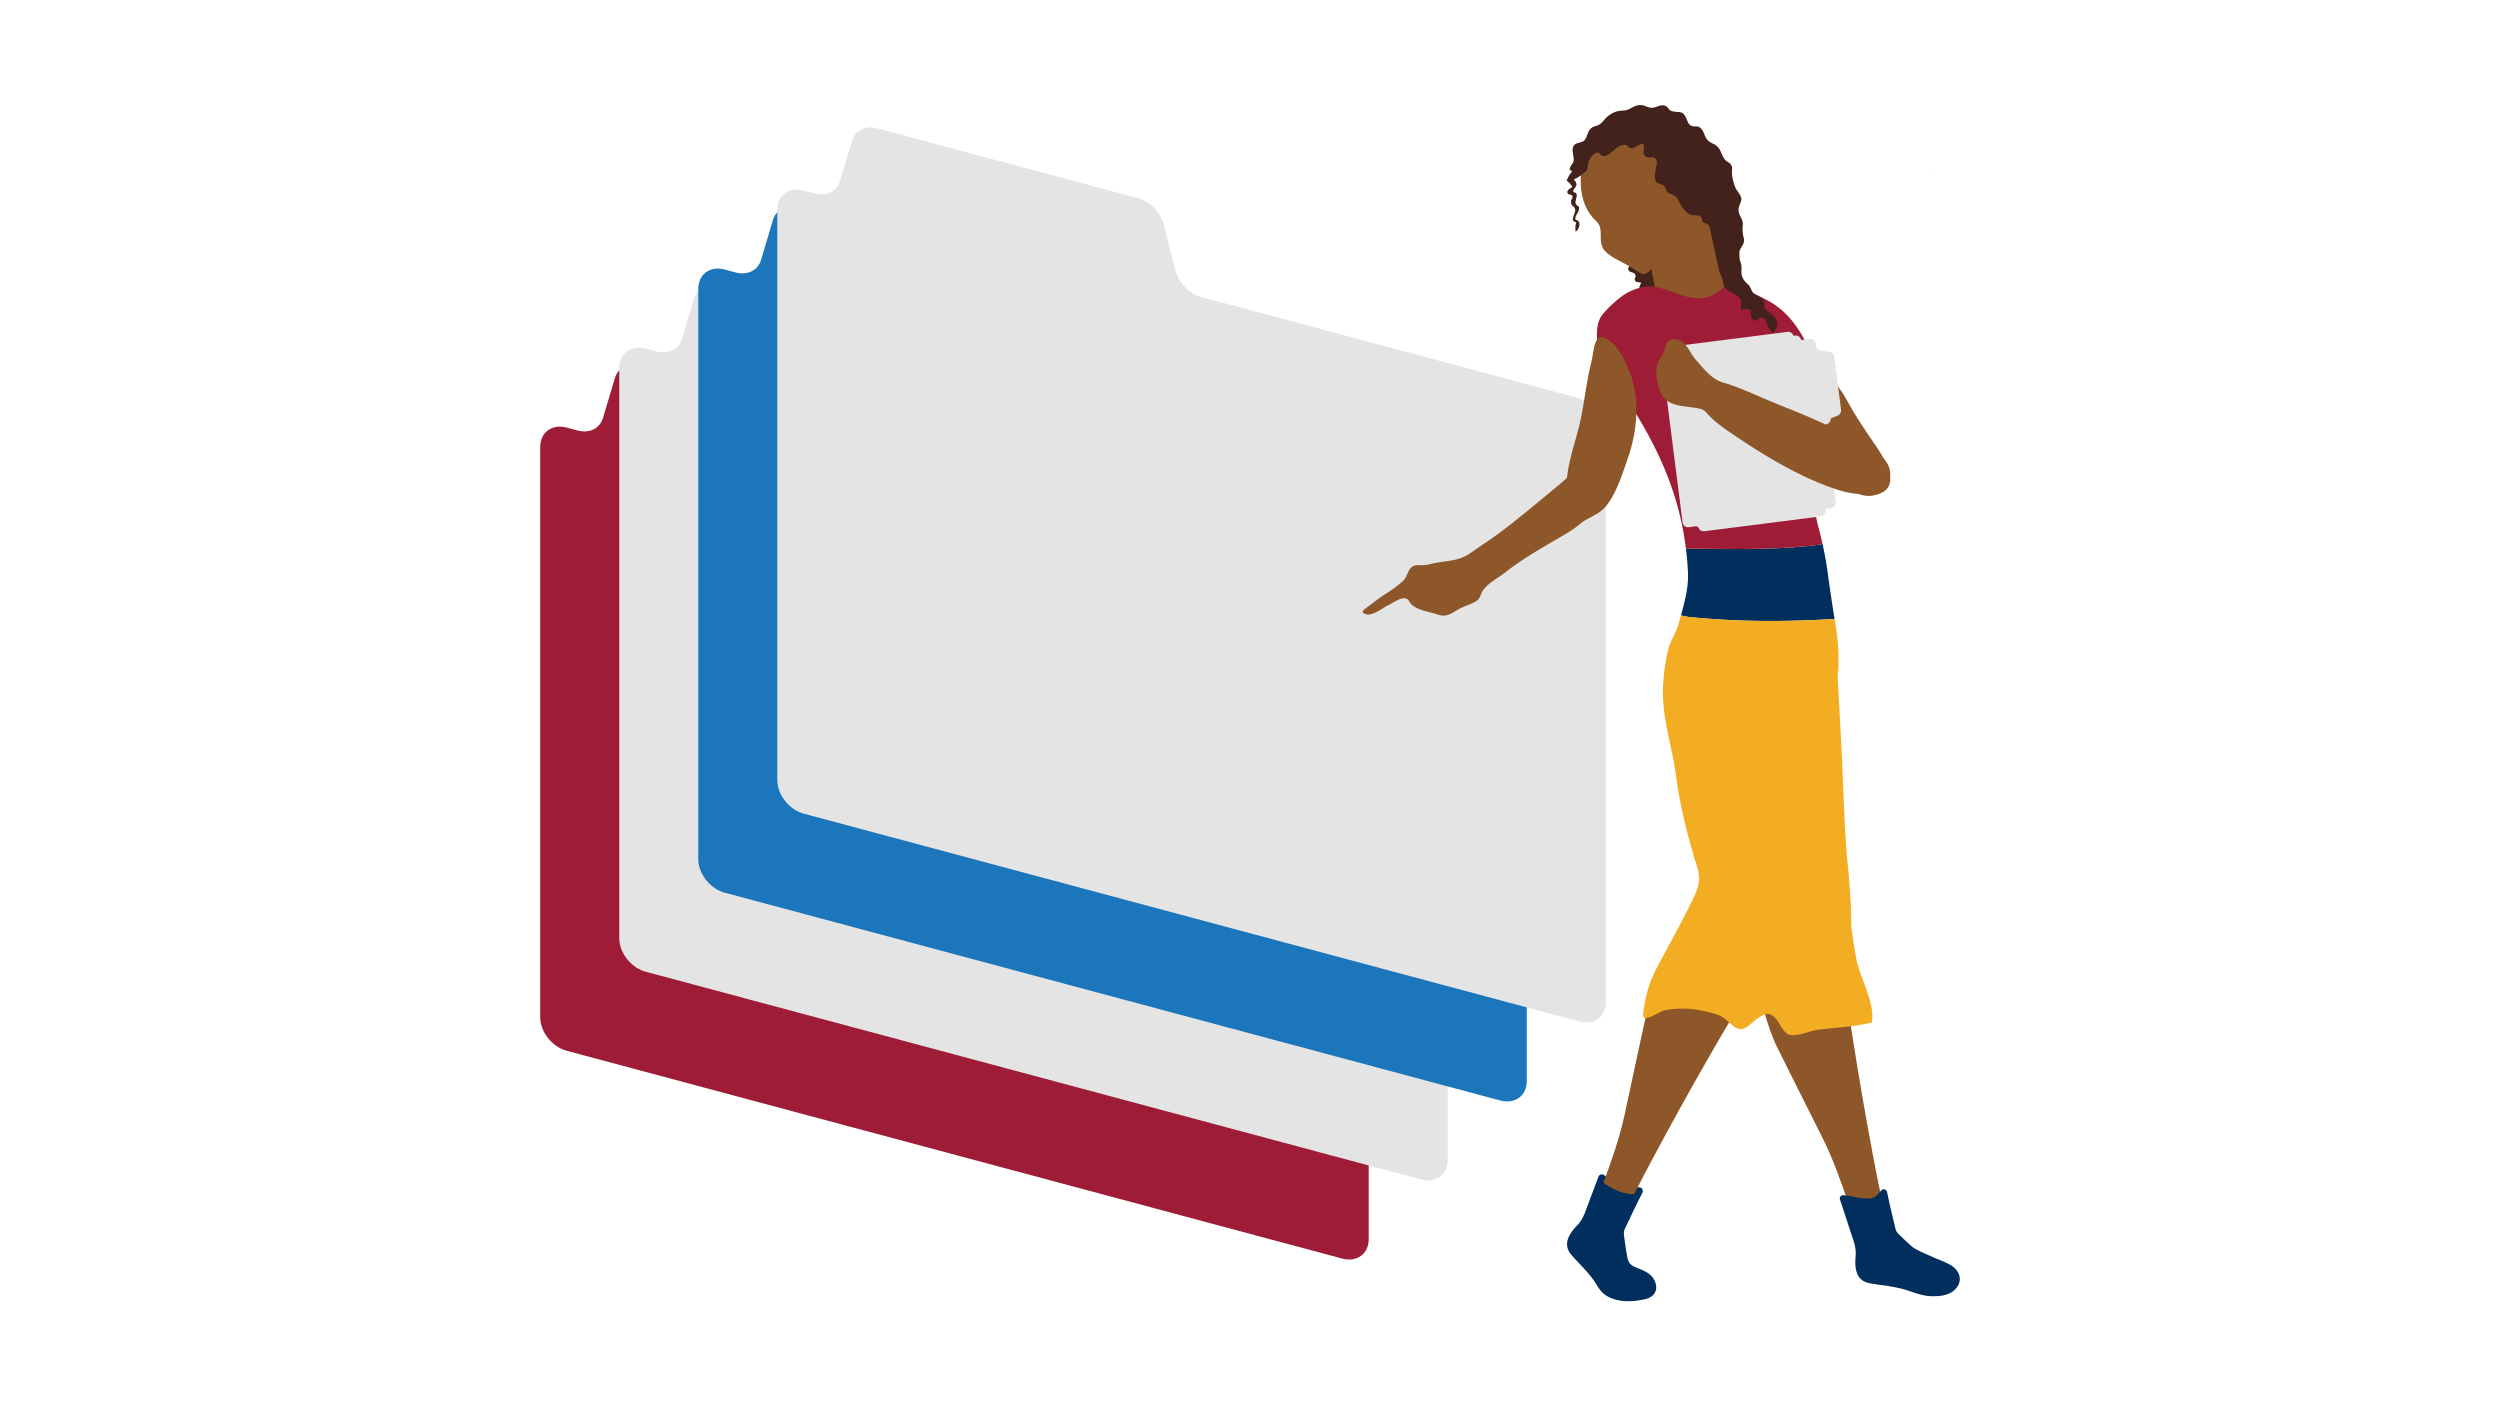 <svg xmlns="http://www.w3.org/2000/svg" width="1920" height="1080" viewBox="0 0 1920 1080"><g id="Layer_2" data-name="Layer 2"><g id="Learn"><g id="A_-_Backups" data-name="A - Backups"><rect width="1920" height="1080" fill="#fff"/><path d="M435.186,328.383l8.346,2.236c9.127,2.446,17.133-1.501,19.566-9.646l9.15-30.632c2.433-8.145,10.438-12.092,19.566-9.646l200.25,53.657c9.127,2.446,17.133,10.682,19.566,20.131l9.15,35.536c2.433,9.449,10.438,17.686,19.566,20.131l290.525,77.846c11.212,3.004,20.3,14.528,20.3,25.74V951.733c0,11.211-9.089,17.865-20.3,14.861L435.186,806.981c-11.212-3.004-20.3-14.528-20.3-25.74l0-437.997C414.885,332.032,423.974,325.379,435.186,328.383Z" fill="#9f1c37"/><path d="M495.883,267.686l8.346,2.236c9.127,2.446,17.133-1.501,19.566-9.646l9.15-30.632c2.433-8.145,10.438-12.092,19.566-9.646l200.25,53.657c9.127,2.446,17.133,10.682,19.566,20.131l9.15,35.536c2.433,9.449,10.438,17.686,19.566,20.131L1091.568,427.3c11.212,3.004,20.3,14.528,20.3,25.74l0,437.997c0,11.212-9.089,17.865-20.3,14.861L495.883,746.284c-11.212-3.004-20.3-14.528-20.3-25.74V282.547C475.582,271.336,484.671,264.682,495.883,267.686Z" fill="#e4e4e4"/><path d="M556.58,206.989l8.346,2.236c9.127,2.446,17.133-1.501,19.566-9.646l9.15-30.632c2.433-8.145,10.438-12.092,19.566-9.646l200.25,53.657c9.127,2.446,17.133,10.682,19.566,20.131l9.15,35.536c2.433,9.449,10.438,17.686,19.566,20.131l290.525,77.846c11.212,3.004,20.3,14.528,20.3,25.74V830.34c0,11.212-9.089,17.865-20.3,14.861L556.58,685.587c-11.212-3.004-20.3-14.528-20.3-25.74V221.85C536.279,210.639,545.368,203.985,556.58,206.989Z" fill="#1c76bc"/><path d="M617.276,146.292l8.346,2.236c9.127,2.446,17.133-1.501,19.566-9.646l9.15-30.632c2.433-8.145,10.438-12.092,19.566-9.646l200.25,53.657c9.127,2.446,17.133,10.682,19.566,20.131l9.15,35.536c2.433,9.449,10.438,17.686,19.566,20.131l290.525,77.846c11.212,3.004,20.3,14.528,20.3,25.74V769.643c0,11.212-9.089,17.865-20.3,14.861L617.276,624.89c-11.212-3.004-20.3-14.528-20.3-25.74V161.153C596.976,149.942,606.065,143.288,617.276,146.292Z" fill="#e4e4e4"/><path d="M1229.074,135.908c3.361,3.758,5.931,7.334,6.094,12.531.17,5.416-3.147,11.805,1.561,15.775,4.263,3.595,4.549,2.992,4.161,9.415-.336,5.56.076,10.544,6.334,11.628.585,5.148-4.09,9.637.4,14.443,1.043,1.116,3.596,1.563,4.059,3.038.459,1.461-1.548,2.624-1.231,4.011.749,3.279,4.537,1.433,5.609,4.626.584,1.741-1.711,2.826.103,4.732.703.739,3.373.715,4.376,1.065-.62,1.044-2.103,3.599-1.264,4.81,1.238,1.789,3.571-.172,4.871,1.612.992,1.36-.842,8.863,3.604,5.359.897,3.146,2.991,1.295,4.97,2.279,2.449,1.217,1.786,1.904,2.865,4.794a8.637,8.637,0,0,0,3.906-.751c-.559,7.463,5.137,2.62,8.165.777,1.999,4.635,7.562-.551,9.18-3.297,2.371-4.023.639-9.945.463-14.345-.347-8.692-1.831-17.36-7.678-24.325-4.258-5.073-9.686-7.095-15.12-10.458-6.023-3.728-10.059-9.113-14.344-14.616-7.164-9.199-13.092-20.297-21.332-28.528-.811-.81-7.885-5.506-8.075-6.273-.54-2.179,3.049-2.795,1.896-5.177C1230.494,124.585,1226.393,133.152,1229.074,135.908Z" fill="#42221b"/><path d="M1379.67,252.415c2.13,8.349,18.588,25.743,24.648,34.373,4.729,6.734,10.039,13.153,13.97,20.397,6.443,11.873,13.409,22.102,21.062,33.287,8.348,12.2,23.718,35.902-1.242,40.146-15.813,2.689-26.925-15.724-36.343-25.353-18.043-18.447-32.377-44.456-43.511-67.451-4.561-9.419-10.595-25.917-.958-34.831C1365.321,245.561,1383.88,252.916,1379.67,252.415Z" fill="#8e572a"/><path d="M1360.161,237.36q.154-.771.287-1.562l-.764-1.015Q1359.948,236.054,1360.161,237.36Z" fill="none"/><path d="M1360.292,238.156q.185-1.001.435-1.988l-.279-.371q-.134.791-.287,1.562C1360.205,237.625,1360.252,237.888,1360.292,238.156Z" fill="#42221b"/><path d="M1338.67,250.018c-1.506-7.234-4.19-13.717-7.527-20.804-5.529-11.743-9.311-23.889-12.529-36.375-1.827-7.09-3.916-14.671-3.37-22.018a27.727,27.727,0,0,1,.643-4.311c1.291-5.482,2.587-12.214-4.532-7.583q-5.856,3.809-11.79,7.689c-5.925,3.882-12.934,7.325-18.168,12.018-3.601,3.229-9.557,14.308-14.867,14.276,2.025,22.555,9.363,44.177,10.665,66.801,16.054-.154,32.928,8.879,49.144,7.317,8.202-.79,11.294-6.846,12.808-14.432Q1338.932,251.29,1338.67,250.018Z" fill="#8e572a"/><path d="M1296.344,439.333q-.462-9.155-1.552-17.896c33.741-.017,67.18,1.365,101.576-3.003,1.108-.201,2.216-.437,3.326-.682a255.027,255.027,0,0,1,4.457,25.804c.318,2.464,3.738,25.694,4.801,31.806-37.462,2.241-74.545,2.305-112.117-1.563a45.131,45.131,0,0,1-5.884-1.204C1294.01,461.67,1296.916,450.659,1296.344,439.333Z" fill="#002e5d"/><path d="M1228.888,244.425a14.442,14.442,0,0,1,1.178-1.94c4.024-5.551,13.276-13.942,19.242-17.379a42.227,42.227,0,0,1,12.749-4.702c11.647-2.359,24.064,5.583,35.44,7.837,9.683,1.919,15.152.631,23.681-5.384,2.083-1.469,5.911-6.457,8.723-6.367,2.757.088,6.886,4.557,9.704,5.813,11.638,5.186,22.211,9.274,31.48,18.364,8.663,8.496,14.943,19.187,19.352,30.426,8.499,21.666,11.201,46.845,6.654,69.736-4.209,21.19-6.154,43.309-.461,64.37,1.056,3.906,2.107,8.133,3.063,12.553-1.111.245-2.219.481-3.326.682-34.396,4.368-67.834,2.986-101.576,3.003-4.737-38.331-18.311-71.45-39.834-106.136-9.654-15.558-23.668-30.097-27.512-48.539C1226.112,260.362,1225.653,250.795,1228.888,244.425Z" fill="#9f1c37"/><path d="M1312.469,171.086q-.071.19-.149.378c-3.138,7.577-15.072,14.743-21.517,19.293-6.847,4.833-14.173,7.903-20.366,13.715-1.997,1.874-5.113,6.104-8.106,6.094-2.372-.008-8.597-4.706-10.908-6.083-5.884-3.505-14.548-6.794-19.03-11.999-6.256-7.265.398-16.41-6.632-22.814-10.268-9.353-12.822-23.979-11.497-37.32.714-7.184,4.573-14.992,9.403-20.355,11.765-13.061,27.836-17.819,44.896-15.743,26.678,3.246,53.764,27.391,50.264,56.404-.398,3.29-2.447,6.399-3.804,9.354C1313.672,164.952,1313.524,168.28,1312.469,171.086Z" fill="#8e572a"/><path d="M1394.417,263.943l.217,1.703a4.176,4.176,0,0,0,3.547,3.605l6.988,1.007a4.176,4.176,0,0,1,3.547,3.605l5.207,40.86a4.176,4.176,0,0,1-2.529,4.379l-6.513,2.727a4.176,4.176,0,0,0-2.529,4.379l7.554,59.28a4.176,4.176,0,0,1-3.614,4.67l-89.37,11.389a4.176,4.176,0,0,1-4.67-3.614l-15.489-121.545a4.176,4.176,0,0,1,3.614-4.67l89.37-11.389A4.176,4.176,0,0,1,1394.417,263.943Z" fill="#e4e4e4"/><path d="M1383.32,261.333l.217,1.703a4.176,4.176,0,0,0,3.547,3.605l6.989,1.007a4.176,4.176,0,0,1,3.547,3.605l5.207,40.86a4.176,4.176,0,0,1-2.529,4.379l-6.513,2.727a4.176,4.176,0,0,0-2.529,4.379l7.554,59.279a4.176,4.176,0,0,1-3.614,4.67l-89.37,11.389a4.176,4.176,0,0,1-4.67-3.614l-15.489-121.545a4.176,4.176,0,0,1,3.614-4.67l89.37-11.389A4.176,4.176,0,0,1,1383.32,261.333Z" fill="#e4e4e4"/><path d="M1383.32,267.282l.217,1.703a4.176,4.176,0,0,0,3.547,3.605l6.989,1.007a4.176,4.176,0,0,1,3.547,3.605l5.207,40.86a4.176,4.176,0,0,1-2.529,4.379l-6.513,2.727a4.176,4.176,0,0,0-2.529,4.379l7.554,59.28a4.176,4.176,0,0,1-3.614,4.67l-89.37,11.388a4.176,4.176,0,0,1-4.67-3.614l-15.489-121.545a4.176,4.176,0,0,1,3.614-4.67l89.37-11.388A4.176,4.176,0,0,1,1383.32,267.282Z" fill="#e4e4e4"/><path d="M1377.502,258.49l.217,1.703a4.176,4.176,0,0,0,3.547,3.605l6.989,1.007a4.176,4.176,0,0,1,3.547,3.605l5.207,40.859a4.176,4.176,0,0,1-2.529,4.379l-6.513,2.727a4.176,4.176,0,0,0-2.529,4.379l7.554,59.28a4.176,4.176,0,0,1-3.614,4.67l-89.37,11.389a4.176,4.176,0,0,1-4.67-3.614L1279.848,270.934a4.176,4.176,0,0,1,3.614-4.67l89.37-11.389A4.176,4.176,0,0,1,1377.502,258.49Z" fill="#e4e4e4"/><path d="M1374.396,267.282l.217,1.703a4.176,4.176,0,0,0,3.547,3.605l6.989,1.007a4.176,4.176,0,0,1,3.547,3.605l5.207,40.86a4.176,4.176,0,0,1-2.529,4.379l-6.513,2.727a4.176,4.176,0,0,0-2.529,4.379l7.554,59.28a4.176,4.176,0,0,1-3.614,4.67L1296.9,404.886a4.176,4.176,0,0,1-4.67-3.614l-15.489-121.545a4.176,4.176,0,0,1,3.614-4.67l89.37-11.388A4.176,4.176,0,0,1,1374.396,267.282Z" fill="#e4e4e4"/><path d="M1386.426,270.388l.217,1.703a4.176,4.176,0,0,0,3.547,3.605l6.989,1.007a4.176,4.176,0,0,1,3.547,3.605l5.207,40.859a4.176,4.176,0,0,1-2.529,4.379l-6.513,2.727a4.176,4.176,0,0,0-2.529,4.379l7.554,59.28a4.176,4.176,0,0,1-3.614,4.67l-89.37,11.388a4.176,4.176,0,0,1-4.67-3.614l-15.489-121.545a4.176,4.176,0,0,1,3.614-4.67l89.37-11.389A4.176,4.176,0,0,1,1386.426,270.388Z" fill="#e4e4e4"/><path d="M1224.534,359.664a8.51,8.51,0,0,0-7.406-1.431c-7.575,2.048-13.656,9.041-19.514,13.87-14.753,12.162-29.319,24.569-44.594,36.08-7.877,5.936-16.145,11.223-24.194,16.896-9.14,6.442-19.896,5.397-30.172,8.093a28.719,28.719,0,0,1-7.597.874c-3.901-.007-6.42-.002-8.614,3.494-1.959,3.121-2.285,6.222-5.117,8.81a99.137,99.137,0,0,1-13.838,10.174c-4.093,2.606-7.888,5.629-11.736,8.549-1.879,1.426-4.276,2.71-5.411,4.779,4.559,6.165,15.435-3.005,20.001-5.174,3.611-1.715,7.728-5.022,11.793-5.19,3.63-.149,3.679,2.506,5.91,4.725,4.66,4.635,14,5.637,19.931,7.713,6.792,2.377,10.39-.625,16.433-4.153,4.35-2.539,10.94-3.852,14.689-7.209,1.632-1.461,1.948-3.548,2.834-5.383,3.138-6.5,11.86-10.716,17.321-15.005,12.83-10.078,26.932-18.332,41.014-26.504,6.175-3.583,12.133-6.886,17.415-11.49,4.58-3.992,11.535-5.577,15.42-10.271,3.972-4.8,7.311-10.276,5.531-16.156C1232.933,370.143,1229.434,363.109,1224.534,359.664Z" fill="#8e572a"/><path d="M1213.077,392.307c-5.72-4.278-8.643-10.084-10.175-16.592.082-.84.138-1.682.154-2.528.34-18.509,8.02-35.811,11.483-53.78,2.627-13.629,4.152-28.046,7.679-41.534,2.242-8.574,1.48-25.579,13.994-16.128,6.804,5.14,10.268,12.345,13.73,19.988,10.25,22.626,7.973,48.419-.189,71.483C1245.341,365.685,1233.309,407.438,1213.077,392.307Z" fill="#8e572a"/><path d="M1409.437,329.735c-17.706-9.229-36.937-16.043-55.196-23.932-9.47-4.091-18.461-8.059-28.039-11.169a34.024,34.024,0,0,1-6.774-2.417c-6.891-3.467-12.266-10.576-17.164-16.09-4.817-5.423-8.062-16.652-17.306-15.434-4.984.657-5.343,3.377-6.459,7.651-1.076,4.121-3.778,6.798-5.324,10.698-2.792,7.044-.193,19.884,4.369,25.909,6.105,8.062,18.569,6.612,28.291,9.054a9.109,9.109,0,0,1,4.716,2.933c6.11,7.182,15.011,13.034,22.023,17.774,23.994,16.22,51.516,32.69,79.255,41.595,13.022,4.18,40.015,7.886,39.836-12.603C1451.52,346.93,1422.1,336.335,1409.437,329.735Z" fill="#8e572a"/><path d="M1485.477,128.749q.064.603-.538.538" fill="#42221b"/><path d="M1358.54,239.763c-5.163-3.705-2.305-3.765-3.774-8.096-1.238-3.65-6.75-4.449-8.801-7.449-1.353-1.978-1.671-4.258-3.568-5.891-2.36-2.032-4.26-4.287-4.807-7.596-.365-2.207.109-4.556-.205-6.79a21.096,21.096,0,0,0-1.41-4.742c.2-2.309-.574-4.824.237-7.092.902-2.522,2.821-3.921,3.142-6.848.27-2.459.155-1.027-.353-3.295a26.422,26.422,0,0,1-.56-8.68c.463-5.388-2.388-5.968-3.165-11.156-.555-3.709,2.117-6.194,2.069-9.437-.04-2.712-3.618-6.186-4.614-8.717a39.555,39.555,0,0,1-2.57-10.116c-.203-2.147.569-4.931-.464-6.935-1.045-2.028-3.106-2.409-4.65-4.041-2.01-2.124-2.834-5.356-4.237-7.838-2.628-4.647-5.085-3.949-8.642-6.746-3.233-2.542-3.291-8.55-7.3-10.781-1.68-.935-4.334.231-6.449-1.185-2.109-1.412-2.657-4.126-3.767-6.333-2.749-5.467-5.222-3.195-10.428-4.619-3.147-.86-2.497-2.875-5.226-4.09-3.519-1.566-7.597,1.826-10.959,1.479-3.806-.394-5.429-2.728-10.064-1.911-4.162.733-6.663,3.851-10.776,4.008-4.746.182-7.294.844-11.475,3.693-2.81,1.915-4.761,5.474-7.5,7.108-2.717,1.62-4.895.959-7.237,3.892-1.863,2.332-2.186,6.13-4.174,8.209-2.047,2.139-6.336,1.53-8.06,3.946-2.362,3.31.408,8.54-.239,12.059-.445,2.417-5.719,6.593-.96,7.663a24.782,24.782,0,0,0-4.485,7.676c.651-.525,3.508,2.637,4.479,4.351-1.679,1.658-4.863,2.575-3.511,5.148.563,1.071,2.816.402,3.511,1.871.7,1.478-.829,2.429-.965,3.974-.377,4.256,2.765,3.284,3.152,6.774.35,3.157-4.78,8.671.935,9.373-.948,2.257-.816,4.735-.676,7.155,3.077-1.088,4.909-8.688,0-8.923-.733-3.339,2.223-5.024,2.667-7.997.504-3.376-1.049-1.877-1.949-3.644-1.048-2.057-.996-.775-.377-4.05.32-1.692.954-2.856.395-4.43-.448-1.259-2.313-.41-2.458-1.805-.188-1.806,2.625-3.248,2.477-5.479a4.672,4.672,0,0,0-.957-2.235c-.229-.332-.482-.645-.742-.953-.367-.435-.161-.515.304-.754.499-.256,1.016-.472,1.513-.734a27.258,27.258,0,0,0,5.002-3.472c.825-.71,1.765-1.4,2.536-2.155.709-.695.71-2.146.887-3.074.2-1.044.405-2.089.687-3.114a11.788,11.788,0,0,1,3.004-5.454,10.611,10.611,0,0,1,1.13-.952c4.954-3.626,3.926,1.561,7.909,1.341,5.568-.307,10.093-10.015,16.583-8.522,2.203.506,1.848,2.559,4.625,2.46,2.843-.102,5.31-3.472,8.78-3.291,1.618,4.189-1.777,8.49,3.054,10.187,2.216.778,4.322-.873,6.221,1.099,2.18,2.265.565,5.827.186,8.476-.44,3.077-1.411,7.355.797,9.665,1.634,1.709,4.321,1.239,5.924,3.008,1.258,1.388.851,3.214,2.423,4.611,1.783,1.585,4.693,1.646,6.559,3.565,1.608,1.655,2.489,4.031,3.606,6.012,1.821,3.232,4.046,6.317,7.566,7.732,2.259.908,5.665-.005,7.647,1.312,1.549,1.032.744,3.01,1.841,4.169,1.28,1.352,3.111,1.208,4.294,2.577,1.175,1.359,1.459,4.335,1.857,6.053,1.126,4.865,2.055,9.757,3.129,14.646,1.054,4.796,2.094,9.572,3.292,14.329.125.498,1.328,3.846,2.631,7.122a15.331,15.331,0,0,0,1.021,4.414,9.184,9.184,0,0,0,4.12,4.239c3.988,2.358,9.05,3.563,9.003,8.774-.054,6.007-2.012,4.916,3.666,4.942,6.794.03,1.726,3.136,4.909,7.39,3.264,4.363,4.692-2.212,8.488-.77,2.208.839,3.002,6.385,4.444,8.389.93,1.292,2.177,2.11,2.961,3.451C1367.216,249.572,1365.231,244.565,1358.54,239.763Z" fill="#42221b"/><path d="M1250.825,999.316a38.274,38.274,0,0,1-10.037-1.226c-6.751-1.876-10.701-4.859-14.088-10.639-3.682-6.283-8.519-11.451-13.64-16.922-2.036-2.175-4.141-4.424-6.205-6.782-7.98-9.114.26-18.129,4.22-22.461.331-.362.654-.716.964-1.061a24.263,24.263,0,0,0,3.721-5.548,51.978,51.978,0,0,0,2.169-5.163q2.268-6.117,4.606-12.28,2.007-5.32,4.009-10.673l1.046-2.807a2.848,2.848,0,0,1,4.291-1.347l2.462,1.706c7.554,5.234,14.226,7.889,19.829,7.889.212,0,.425-.004.637-.012l3.946-.146a2.848,2.848,0,0,1,2.646,4.132l-1.783,3.523q-2.024,4.001-4.011,8.021c-1.172,2.378-2.326,4.842-3.442,7.225-.961,2.052-1.922,4.104-2.911,6.142l-.335.689c-1.663,3.409-2.009,4.119-1.66,7.194.595,5.252,1.398,10.688,2.388,16.158.876,4.841,2.501,6.784,7.244,8.66l.805.316c4.429,1.732,10.493,4.106,13.035,9.648,1.57,3.424,1.659,6.492.266,9.12-2.276,4.292-7.287,5.131-10.946,5.744-.408.068-.809.135-1.195.205A45.576,45.576,0,0,1,1250.825,999.316Z" fill="#002e5d"/><path d="M1321.388,700.54s-18.333,24.998-33.58,34.693-23.542,44.056-23.542,44.056-11.588,53.193-16.27,75.451c-3.82,18.159-10.051,36.029-16.603,53.626,7.354,5.096,15.656,9.088,23.604,8.795,4.468-8.831,9.07-17.594,13.721-26.329q20.39-38.295,41.967-75.948c5.399-9.46,10.834-18.902,16.419-28.253,2.51-4.202,4.847-9.267,8.183-12.908,5.848-6.385,17.122-32.99,17.122-32.99Z" fill="#8e572a"/><path d="M1445.251,921.416c-2.369-11.023-4.545-22.089-6.641-33.167q-8.219-43.437-15.085-87.122c-1.742-10.961-3.446-21.931-4.97-32.925-.685-4.94-2.058-10.455-1.73-15.477.576-8.804-7.433-37.138-7.433-37.138L1359.105,703.43s1.373,31.558-4.561,48.987,9.389,50.026,9.389,50.026,24.715,49.663,35.19,70.339c8.182,16.149,14.437,33.499,20.234,50.889C1428.043,925,1438.767,928.434,1445.251,921.416Z" fill="#8e572a"/><path d="M1483.859,995.486c-5.885-.066-11.304-1.885-16.544-3.644-2.216-.744-4.309-1.446-6.36-1.99a138.189,138.189,0,0,0-15.924-2.9c-2.964-.423-6.03-.861-9.068-1.399-12.067-2.139-11.272-14.498-10.89-20.438.032-.499.063-.988.089-1.46a24.804,24.804,0,0,0-.583-6.808,53.068,53.068,0,0,0-1.572-5.497q-2.095-6.296-4.164-12.672-2.178-6.67-4.397-13.371l-1.355-4.064a2.558,2.558,0,0,1,2.813-3.337l4.235.648c1.368.209,2.784.468,4.226.732a56.655,56.655,0,0,0,9.684,1.226c3.451,0,5.733-.805,7.4-2.609l3.423-3.705a2.558,2.558,0,0,1,4.379,1.199l1.375,6.405c.284,1.33.568,2.659.863,3.986.585,2.637,1.24,5.33,1.872,7.934.545,2.245,1.091,4.49,1.605,6.742l.173.761c.858,3.793,1.037,4.582,3.295,6.824,3.029,3.007,6.262,6.046,9.608,9.034,2.076,1.854,5.597,3.486,8.168,4.678,1.184.549,2.37,1.072,3.55,1.593,1.335.589,2.664,1.175,3.978,1.79,1.574.736,3.267,1.421,5.059,2.145a77.611,77.611,0,0,1,8.662,3.925c4.278,2.374,6.954,5.754,7.535,9.517.356,2.305.083,5.79-3.239,9.304-4.574,4.837-11.405,5.457-16.845,5.457C1484.912,995.493,1484.205,995.49,1483.859,995.486Z" fill="#002e5d"/><path d="M1425.685,736.641c-1.552-8.338-2.784-16.821-3.932-25.388.088-16.692-1.341-33.462-2.929-49.757-2.268-23.271-2.678-46.66-3.871-70.305,0-5.494-2.025-41.458-3.658-72.066,1.604-13.708.297-27.962-1.998-41.733-.005-.214-.011-.427-.014-.619-.021.062-.039.118-.06.18-.089-.531-.178-1.062-.27-1.591-37.462,2.241-74.545,2.304-112.117-1.563a45.184,45.184,0,0,1-5.884-1.204q-.36,1.285-.72,2.568l-.045-.011c-.014.127-.042.257-.06.385-.547,1.951-1.088,3.899-1.607,5.847-2.266,5.873-6.068,11.972-7.423,17.735a155.509,155.509,0,0,0-3.873,27.843c-1.237,23.779,7.394,47.554,10.277,71.054.856,6.974,2.302,14.54,3.752,21.619,2.733,13.347,6.079,25.927,9.857,38.768,1.733,5.89,4.34,11.661,3.673,18.497-.581,5.954-3.963,12.222-6.556,17.521-7.702,15.741-16.482,31.327-24.648,46.739a95.053,95.053,0,0,0-8.658,21.189c-.636,2.442-3.988,17.106-2.723,18.68,2.499,3.111,12.673-4.412,16.001-5.117a73.307,73.307,0,0,1,23.736-.618c5.778.88,13.221,2.418,18.634,4.565,5.214,2.067,10.408,10.083,15.777,10.47,5.153.371,9.22-5.448,13.165-7.938,6.341-4.002,8.002-5.322,12.853-1.496,4.048,3.192,6.216,11.089,10.93,13.408,5.234,2.575,16.087-2.448,21.43-3.198,14.267-2.003,29.081-2.432,42.794-5.775C1440.408,770.483,1428.379,751.114,1425.685,736.641Z" fill="#f2ad22"/></g></g></g></svg>
